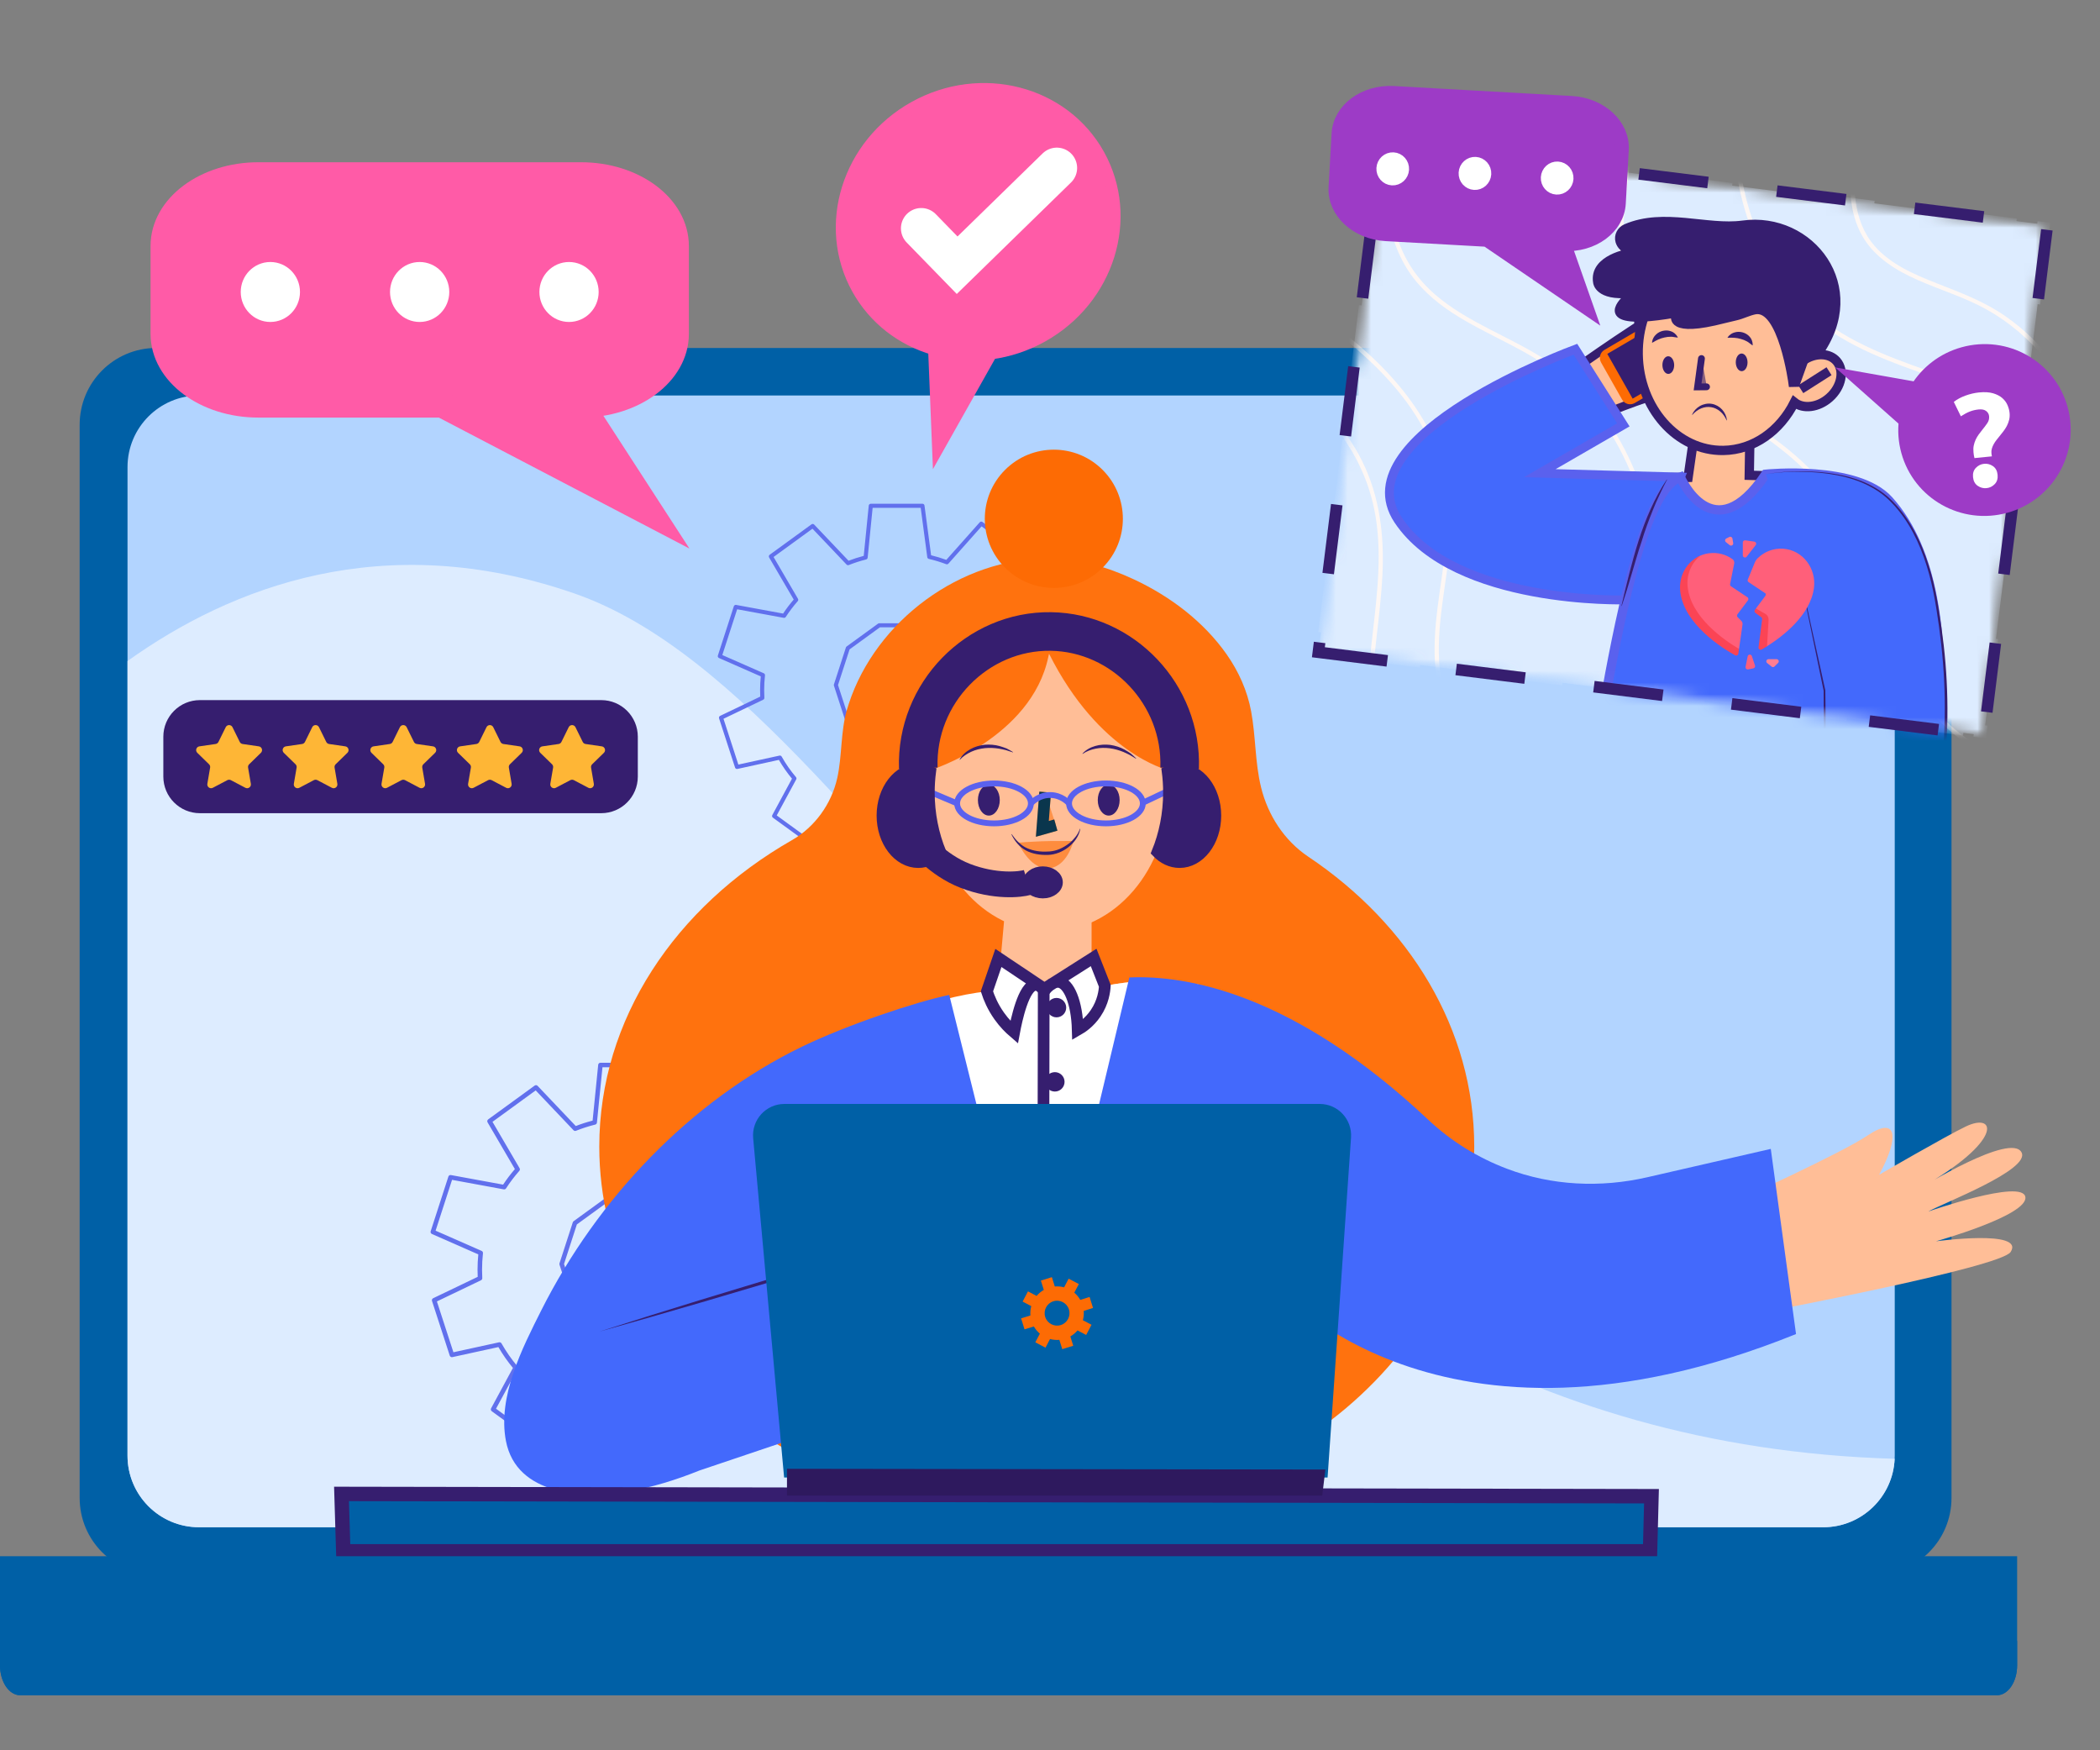 <svg width="180" height="150" viewBox="0 0 180 150" fill="none" xmlns="http://www.w3.org/2000/svg">
<rect x="0" y="0" width="180" height="150" fill="#808080" stroke="none"/>
<path d="M160.7 134.955H13.399C9.77 134.955 6.828 132.009 6.828 128.376V36.4C6.828 32.766 9.77 29.82 13.399 29.82H160.7C164.329 29.82 167.271 32.766 167.271 36.4V128.376C167.271 132.009 164.329 134.955 160.7 134.955Z" fill="#0060A6"/>
<path d="M162.406 40.031V124.74C162.406 124.834 162.402 124.923 162.398 125.013C162.258 128.281 159.569 130.881 156.274 130.881H17.062C13.673 130.881 10.93 128.133 10.93 124.74V40.031C10.93 36.642 13.673 33.891 17.062 33.891H156.274C159.663 33.891 162.406 36.642 162.406 40.031Z" fill="#B2D4FF"/>
<path d="M162.398 125.019C162.258 128.288 159.569 130.888 156.274 130.888H17.062C13.673 130.888 10.93 128.14 10.93 124.747V56.651C19.797 50.315 32.866 45.202 49.203 50.849C77.602 60.67 98.023 123.159 162.398 125.019Z" fill="#DDECFF"/>
<path d="M56.763 125.573H51.844C51.747 125.573 51.665 125.501 51.652 125.404L51.155 121.673C50.401 121.503 49.655 121.26 48.935 120.951L46.391 123.81C46.325 123.884 46.214 123.897 46.133 123.838L42.152 120.943C42.073 120.885 42.049 120.779 42.095 120.694L43.966 117.232C43.504 116.678 43.086 116.078 42.72 115.445L38.775 116.306C38.679 116.327 38.581 116.271 38.55 116.177L37.029 111.493C36.999 111.4 37.041 111.3 37.129 111.258L40.946 109.426C40.938 109.222 40.932 109.016 40.932 108.81C40.932 108.372 40.955 107.932 40.998 107.502L37.022 105.754C36.931 105.714 36.885 105.612 36.916 105.517L38.433 100.833C38.463 100.741 38.556 100.684 38.652 100.703L43.124 101.524C43.429 101.063 43.767 100.616 44.133 100.192L41.792 96.186C41.742 96.1 41.766 95.99 41.846 95.931L45.827 93.036C45.905 92.979 46.014 92.988 46.081 93.059L49.352 96.501C49.815 96.321 50.299 96.166 50.795 96.037L51.274 91.252C51.284 91.154 51.367 91.078 51.466 91.078H56.386C56.483 91.078 56.565 91.15 56.578 91.246L57.207 95.98C57.695 96.098 58.181 96.245 58.653 96.418L61.835 92.841C61.901 92.767 62.013 92.755 62.093 92.813L66.074 95.708C66.153 95.765 66.177 95.872 66.13 95.957L63.94 100.014C64.309 100.431 64.653 100.87 64.964 101.321L69.45 100.345C69.547 100.324 69.644 100.379 69.675 100.474L71.197 105.159C71.227 105.251 71.184 105.351 71.096 105.393L67.203 107.262C67.263 107.761 67.293 108.282 67.293 108.811C67.293 108.932 67.29 109.052 67.288 109.171L71.207 110.896C71.298 110.936 71.344 111.038 71.313 111.133L69.792 115.818C69.762 115.909 69.671 115.968 69.573 115.948L65.634 115.223C65.277 115.863 64.871 116.469 64.427 117.026L66.434 120.465C66.484 120.551 66.46 120.661 66.38 120.72L62.399 123.615C62.322 123.672 62.212 123.662 62.145 123.591L59.534 120.845C58.825 121.167 58.085 121.425 57.332 121.613L56.956 125.399C56.946 125.498 56.863 125.573 56.763 125.573ZM52.013 125.185H56.588L56.961 121.438C56.969 121.355 57.028 121.287 57.108 121.268C57.927 121.073 58.731 120.793 59.497 120.436C59.572 120.401 59.662 120.417 59.719 120.478L62.308 123.201L66.01 120.508L64.025 117.105C63.984 117.035 63.991 116.947 64.042 116.885C64.534 116.282 64.978 115.619 65.362 114.914C65.402 114.84 65.483 114.8 65.567 114.816L69.476 115.536L70.891 111.179L67.013 109.473C66.942 109.441 66.896 109.369 66.898 109.291C66.901 109.133 66.905 108.972 66.905 108.81C66.905 108.249 66.87 107.697 66.801 107.172C66.79 107.089 66.834 107.009 66.909 106.972L70.775 105.117L69.36 100.76L64.918 101.727C64.841 101.745 64.761 101.712 64.716 101.646C64.371 101.135 63.982 100.639 63.559 100.171C63.504 100.11 63.494 100.021 63.533 99.949L65.708 95.922L62.006 93.229L58.853 96.774C58.8 96.834 58.715 96.856 58.64 96.826C58.102 96.623 57.547 96.454 56.988 96.326C56.91 96.308 56.851 96.243 56.84 96.163L56.215 91.465H51.64L51.165 96.209C51.157 96.29 51.099 96.358 51.02 96.378C50.451 96.52 49.896 96.698 49.372 96.908C49.297 96.938 49.214 96.919 49.16 96.862L45.916 93.448L42.214 96.141L44.536 100.116C44.578 100.188 44.569 100.279 44.514 100.342C44.097 100.816 43.715 101.321 43.377 101.843C43.335 101.908 43.258 101.943 43.18 101.928L38.748 101.114L37.337 105.47L41.283 107.203C41.36 107.237 41.406 107.318 41.397 107.402C41.345 107.864 41.319 108.337 41.319 108.809C41.319 109.053 41.326 109.296 41.338 109.536C41.342 109.613 41.298 109.686 41.228 109.719L37.449 111.533L38.864 115.89L42.776 115.036C42.859 115.018 42.944 115.056 42.986 115.13C43.378 115.826 43.836 116.483 44.346 117.082C44.398 117.143 44.407 117.229 44.369 117.3L42.516 120.728L46.218 123.421L48.739 120.588C48.795 120.525 48.886 120.507 48.962 120.54C49.74 120.884 50.55 121.148 51.369 121.324C51.449 121.341 51.509 121.406 51.52 121.488L52.013 125.185ZM55.953 114.204H52.271C52.23 114.204 52.191 114.191 52.158 114.166L49.171 111.995C49.138 111.971 49.114 111.937 49.1 111.898L47.958 108.385C47.946 108.346 47.946 108.304 47.958 108.265L49.097 104.753C49.11 104.714 49.135 104.68 49.168 104.656L52.158 102.484C52.191 102.46 52.231 102.447 52.271 102.447H55.953C55.994 102.447 56.034 102.46 56.067 102.484L59.056 104.656C59.09 104.68 59.114 104.714 59.127 104.753L60.267 108.265C60.279 108.304 60.279 108.346 60.266 108.385L59.124 111.898C59.111 111.937 59.086 111.971 59.053 111.995L56.067 114.166C56.034 114.191 55.995 114.204 55.953 114.204ZM52.334 113.816H55.891L58.775 111.719L59.879 108.325L58.779 104.932L55.891 102.834H52.334L49.446 104.932L48.346 108.325L49.45 111.719L52.334 113.816Z" fill="#6170ED"/>
<path d="M79.411 74.245H74.979C74.892 74.245 74.818 74.18 74.807 74.094L74.359 70.733C73.68 70.579 73.008 70.361 72.36 70.082L70.068 72.657C70.008 72.724 69.907 72.735 69.835 72.682L66.249 70.074C66.178 70.023 66.156 69.927 66.198 69.85L67.883 66.732C67.467 66.231 67.09 65.691 66.761 65.123L63.207 65.898C63.118 65.917 63.033 65.867 63.005 65.781L61.634 61.562C61.608 61.479 61.646 61.389 61.725 61.351L65.163 59.7C65.156 59.517 65.151 59.331 65.151 59.145C65.151 58.75 65.171 58.354 65.21 57.967L61.628 56.393C61.546 56.357 61.505 56.265 61.532 56.18L62.899 51.96C62.926 51.877 63.008 51.826 63.096 51.842L67.124 52.583C67.4 52.166 67.704 51.764 68.033 51.383L65.924 47.773C65.879 47.696 65.9 47.596 65.972 47.544L69.558 44.936C69.629 44.885 69.727 44.893 69.787 44.957L72.734 48.057C73.151 47.895 73.588 47.755 74.034 47.639L74.464 43.329C74.473 43.24 74.548 43.172 74.638 43.172H79.069C79.157 43.172 79.231 43.237 79.242 43.323L79.809 47.587C80.25 47.694 80.687 47.826 81.112 47.982L83.978 44.76C84.037 44.693 84.138 44.682 84.211 44.735L87.797 47.343C87.868 47.394 87.889 47.49 87.848 47.567L85.874 51.221C86.207 51.597 86.516 51.992 86.797 52.399L90.838 51.519C90.926 51.501 91.013 51.55 91.04 51.635L92.411 55.855C92.438 55.938 92.399 56.028 92.32 56.066L88.814 57.75C88.868 58.199 88.895 58.668 88.895 59.145C88.895 59.254 88.893 59.362 88.89 59.469L92.421 61.023C92.503 61.059 92.544 61.152 92.517 61.237L91.147 65.457C91.119 65.54 91.037 65.589 90.949 65.574L87.401 64.921C87.078 65.498 86.713 66.043 86.313 66.545L88.12 69.643C88.165 69.721 88.145 69.82 88.072 69.873L84.486 72.481C84.415 72.532 84.317 72.523 84.258 72.46L81.906 69.986C81.267 70.276 80.602 70.508 79.922 70.677L79.583 74.088C79.575 74.177 79.501 74.245 79.411 74.245ZM75.132 73.896H79.253L79.588 70.52C79.596 70.446 79.649 70.385 79.722 70.368C80.46 70.192 81.184 69.939 81.873 69.618C81.94 69.586 82.022 69.601 82.073 69.655L84.406 72.109L87.741 69.683L85.953 66.617C85.916 66.554 85.922 66.475 85.968 66.419C86.41 65.877 86.81 65.279 87.157 64.643C87.193 64.578 87.265 64.541 87.341 64.555L90.863 65.204L92.138 61.279L88.644 59.742C88.58 59.714 88.539 59.649 88.54 59.578C88.544 59.436 88.547 59.291 88.547 59.145C88.547 58.639 88.516 58.143 88.453 57.67C88.444 57.595 88.482 57.522 88.551 57.49L92.033 55.818L90.759 51.894L86.758 52.765C86.687 52.78 86.616 52.751 86.576 52.693C86.265 52.231 85.914 51.784 85.534 51.363C85.485 51.308 85.475 51.228 85.51 51.163L87.47 47.535L84.134 45.11L81.294 48.303C81.246 48.357 81.17 48.376 81.103 48.351C80.62 48.168 80.119 48.016 79.615 47.9C79.544 47.884 79.491 47.825 79.481 47.753L78.918 43.521H74.797L74.37 47.795C74.362 47.868 74.31 47.929 74.238 47.947C73.726 48.075 73.227 48.236 72.754 48.425C72.688 48.451 72.612 48.435 72.563 48.383L69.641 45.309L66.306 47.734L68.398 51.316C68.436 51.381 68.428 51.463 68.378 51.519C68.004 51.945 67.659 52.4 67.354 52.871C67.316 52.93 67.248 52.961 67.176 52.948L63.185 52.214L61.913 56.138L65.468 57.7C65.538 57.73 65.579 57.803 65.571 57.879C65.524 58.294 65.5 58.721 65.5 59.147C65.5 59.366 65.507 59.585 65.517 59.801C65.52 59.871 65.481 59.936 65.418 59.966L62.014 61.6L63.288 65.524L66.812 64.756C66.889 64.739 66.964 64.774 67.001 64.841C67.353 65.466 67.766 66.057 68.226 66.599C68.273 66.654 68.281 66.731 68.247 66.795L66.577 69.883L69.913 72.309L72.184 69.757C72.235 69.7 72.316 69.683 72.385 69.713C73.086 70.023 73.815 70.261 74.553 70.419C74.625 70.434 74.679 70.493 74.689 70.566L75.132 73.896ZM78.681 64.004H75.364C75.328 64.004 75.292 63.992 75.262 63.97L72.572 62.014C72.542 61.992 72.52 61.962 72.509 61.927L71.48 58.762C71.468 58.727 71.468 58.689 71.479 58.654L72.505 55.49C72.517 55.455 72.539 55.425 72.569 55.403L75.263 53.446C75.292 53.425 75.328 53.413 75.365 53.413H78.681C78.718 53.413 78.754 53.425 78.784 53.446L81.478 55.403C81.507 55.425 81.529 55.455 81.541 55.49L82.567 58.654C82.578 58.689 82.578 58.727 82.567 58.762L81.537 61.927C81.526 61.962 81.504 61.992 81.474 62.014L78.784 63.97C78.754 63.992 78.718 64.004 78.681 64.004ZM75.421 63.655H78.625L81.223 61.765L82.217 58.708L81.226 55.652L78.625 53.762H75.421L72.82 55.652L71.829 58.708L72.823 61.765L75.421 63.655Z" fill="#6170ED"/>
<path d="M112.133 73.414C110.079 72.039 108.674 69.856 108.09 67.47C107.568 65.335 107.641 63.116 107.241 60.962C106.914 59.196 106.165 57.533 105.135 56.068C103.161 53.26 100.29 51.1 97.2 49.656C94.922 48.591 92.402 47.847 89.871 47.844C82.347 47.834 75.099 53.171 72.753 60.311C72.698 60.48 72.645 60.65 72.595 60.821C72.593 60.829 72.591 60.836 72.589 60.843C72.036 62.749 72.193 64.767 71.76 66.695C71.263 68.904 69.844 70.878 67.875 72.004C57.915 77.7 51.367 87.335 51.367 98.264C51.367 115.765 68.156 129.953 88.866 129.953C109.576 129.953 126.364 115.765 126.364 98.264C126.364 88.192 120.802 79.218 112.133 73.414Z" fill="#FF720E"/>
<path d="M94.513 48.65C96.824 46.337 96.824 42.585 94.513 40.272C92.203 37.958 88.456 37.958 86.145 40.272C83.834 42.585 83.834 46.337 86.145 48.65C88.456 50.964 92.203 50.964 94.513 48.65Z" fill="#FD6B04"/>
<path d="M102.777 84.389C96.838 83.444 93.564 84.883 93.564 84.883V78.734H86.081L85.533 84.847C85.533 84.847 82.76 85.463 78.992 86.249L89.607 94.634L102.777 84.389Z" fill="#FFBE97"/>
<path d="M84.593 84.96C83.475 85.091 82.177 85.318 80.76 85.71C79.318 86.109 78.07 86.592 77.031 87.064C77.031 101.826 77.031 116.589 77.031 131.351H78.388H104.961L102.78 84.388C101.54 84.173 100.003 84.015 98.243 84.076C96.902 84.123 95.71 84.288 94.698 84.49C94.435 83.821 94.172 83.153 93.909 82.484L89.458 84.939L85.883 82.484L84.593 84.96Z" fill="white"/>
<path d="M90.748 92.715C90.748 92.898 90.6 93.046 90.417 93.046C90.234 93.046 90.086 92.898 90.086 92.715C90.086 92.531 90.234 92.383 90.417 92.383C90.6 92.383 90.748 92.531 90.748 92.715Z" fill="#361E6F" stroke="#361E6F" stroke-miterlimit="10"/>
<path d="M90.558 86.687C90.741 86.687 90.889 86.538 90.889 86.355C90.889 86.172 90.741 86.023 90.558 86.023C90.375 86.023 90.227 86.172 90.227 86.355C90.227 86.538 90.375 86.687 90.558 86.687Z" fill="#361E6F" stroke="#361E6F" stroke-miterlimit="10"/>
<path d="M90.659 101.085C90.843 101.085 90.991 100.937 90.991 100.754C90.991 100.57 90.843 100.422 90.659 100.422C90.477 100.422 90.328 100.57 90.328 100.754C90.328 100.937 90.477 101.085 90.659 101.085Z" fill="#361E6F" stroke="#361E6F" stroke-miterlimit="10"/>
<path d="M90.991 107.308C90.991 107.491 90.842 107.64 90.659 107.64C90.477 107.64 90.328 107.491 90.328 107.308C90.328 107.125 90.477 106.977 90.659 106.977C90.842 106.977 90.991 107.125 90.991 107.308Z" fill="#361E6F" stroke="#361E6F" stroke-miterlimit="10"/>
<path d="M90.659 113.492C90.843 113.492 90.991 113.343 90.991 113.16C90.991 112.977 90.843 112.828 90.659 112.828C90.477 112.828 90.328 112.977 90.328 113.16C90.328 113.343 90.477 113.492 90.659 113.492Z" fill="#361E6F" stroke="#361E6F" stroke-miterlimit="10"/>
<path d="M90.659 120.21C90.843 120.21 90.991 120.062 90.991 119.879C90.991 119.695 90.843 119.547 90.659 119.547C90.477 119.547 90.328 119.695 90.328 119.879C90.328 120.062 90.477 120.21 90.659 120.21Z" fill="#361E6F" stroke="#361E6F" stroke-miterlimit="10"/>
<path d="M90.659 126.757C90.843 126.757 90.991 126.609 90.991 126.426C90.991 126.242 90.843 126.094 90.659 126.094C90.477 126.094 90.328 126.242 90.328 126.426C90.328 126.609 90.477 126.757 90.659 126.757Z" fill="#361E6F" stroke="#361E6F" stroke-miterlimit="10"/>
<path d="M92.376 88.256C92.741 88.048 93.382 87.618 93.908 86.844C94.565 85.879 94.676 84.919 94.699 84.489C94.38 83.678 94.06 82.866 93.741 82.055C92.334 82.948 90.926 83.842 89.519 84.735C88.204 83.855 86.89 82.975 85.576 82.096C85.248 83.05 84.921 84.005 84.594 84.959C84.773 85.516 85.086 86.278 85.651 87.074C86.086 87.686 86.545 88.142 86.926 88.468C87.11 87.486 87.735 84.445 88.749 84.406C88.943 84.399 89.198 84.5 89.508 84.91C90.151 84.138 90.597 84.133 90.765 84.154C91.609 84.258 92.309 85.87 92.376 88.256Z" fill="white" stroke="#361E6F" stroke-miterlimit="10"/>
<path d="M89.461 84.938L89.375 131.304" stroke="#361E6F" stroke-miterlimit="10"/>
<path d="M148.719 102.968C148.719 102.968 157.814 98.846 160.073 97.314C162.574 95.618 162.865 97.38 161.066 100.679C161.066 100.679 166.845 97.326 168.511 96.534C171.147 95.281 171.704 97.808 164.634 101.797C164.634 101.797 172.403 96.997 173.281 98.774C174.015 100.261 166.573 103.099 165.279 103.827C165.279 103.827 173.356 101.001 173.603 102.583C173.849 104.165 165.938 106.379 165.938 106.379C165.938 106.379 173.592 105.339 172.342 107.292C171.492 108.62 151.164 112.458 151.164 112.458L148.719 102.968Z" fill="#FFBE97"/>
<path d="M85.445 131.308L110.126 131.371L109.364 110.168C109.364 110.168 123.145 126.758 153.945 114.329C153.945 114.329 151.784 98.485 151.781 98.461L141.195 100.891C137.195 101.808 133.014 101.622 129.16 100.159C126.702 99.226 124.409 97.832 122.425 95.966C110.908 85.134 101.703 83.547 96.802 83.769L85.445 131.308Z" fill="#4369FC"/>
<path d="M81.364 85.266C78.639 85.819 72.664 87.799 68.728 89.707C59.12 94.367 51.201 102.765 46.413 112.262C44.772 115.519 42.631 119.704 43.368 123.499C44.276 128.171 49.986 128.442 53.761 127.826C55.887 127.478 57.958 126.824 59.955 126.022L67.832 123.367L68.035 131.372L92.831 131.328L81.364 85.266Z" fill="#4369FC"/>
<path d="M51.375 114.12C54.266 113.19 57.167 112.291 60.069 111.397L68.784 108.748L77.52 106.164L81.894 104.895L86.278 103.656L81.936 105.033L77.585 106.38L68.868 109.029L60.133 111.612C57.218 112.461 54.301 113.306 51.375 114.12Z" fill="#361E6F"/>
<path d="M89.856 56.295C88.397 63.248 79.83 65.978 79.83 65.978C79.701 66.735 79.695 67.108 79.695 67.908C79.695 74.492 84.272 79.829 89.917 79.829C95.563 79.829 100.139 74.492 100.139 67.908C100.139 67.128 100.124 66.7 100.002 65.961C100.002 65.961 94.191 64.54 89.918 56.023L89.856 56.295Z" fill="#FFBE97"/>
<path d="M95.031 69.896C95.549 69.896 95.969 69.302 95.969 68.569C95.969 67.836 95.549 67.242 95.031 67.242C94.513 67.242 94.094 67.836 94.094 68.569C94.094 69.302 94.513 69.896 95.031 69.896Z" fill="#361E6F"/>
<path d="M84.758 69.896C85.276 69.896 85.695 69.302 85.695 68.569C85.695 67.836 85.276 67.242 84.758 67.242C84.24 67.242 83.82 67.836 83.82 68.569C83.82 69.302 84.24 69.896 84.758 69.896Z" fill="#361E6F"/>
<path d="M82.25 65.095C82.455 64.72 82.786 64.419 83.165 64.21C83.542 63.994 83.971 63.875 84.401 63.825C84.834 63.792 85.269 63.823 85.68 63.938C85.885 63.992 86.082 64.074 86.279 64.142C86.466 64.244 86.653 64.336 86.827 64.452L86.817 64.48L86.237 64.291C86.038 64.249 85.842 64.191 85.641 64.162C85.241 64.097 84.833 64.078 84.43 64.116C84.028 64.157 83.63 64.254 83.26 64.42C82.892 64.586 82.544 64.814 82.272 65.113L82.25 65.095Z" fill="#361E6F"/>
<path d="M92.781 64.587C93.065 64.269 93.456 64.05 93.872 63.932C94.289 63.807 94.733 63.789 95.164 63.837C95.593 63.903 96.01 64.032 96.383 64.237C96.571 64.336 96.744 64.46 96.921 64.572C97.079 64.713 97.242 64.844 97.385 64.998L97.369 65.022L96.846 64.707C96.662 64.621 96.485 64.52 96.296 64.446C95.92 64.293 95.527 64.181 95.126 64.128C94.725 64.077 94.315 64.081 93.918 64.159C93.522 64.237 93.131 64.38 92.799 64.61L92.781 64.587Z" fill="#361E6F"/>
<path opacity="0.6" d="M92.013 72.072C92.013 72.072 91.462 74.421 89.742 74.421C88.961 74.421 88.329 73.838 87.886 73.251C87.64 72.925 87.433 72.571 87.258 72.202C87.274 72.236 87.822 72.173 87.876 72.17C88.112 72.157 88.347 72.143 88.583 72.131C89.054 72.106 89.525 72.086 89.997 72.079C90.727 72.07 91.283 72.069 92.013 72.072Z" fill="#FD6B04"/>
<path d="M86.714 71.485C86.901 71.745 87.088 71.997 87.319 72.198C87.539 72.407 87.784 72.581 88.055 72.697C88.592 72.929 89.194 73.014 89.799 72.978C90.376 72.973 90.944 72.76 91.432 72.424C91.681 72.261 91.909 72.06 92.098 71.825C92.303 71.598 92.457 71.331 92.566 71.031L92.595 71.036C92.484 71.672 92.071 72.216 91.574 72.608C91.072 72.999 90.45 73.252 89.807 73.269C89.173 73.281 88.519 73.197 87.95 72.894C87.379 72.595 86.959 72.07 86.688 71.498L86.714 71.485Z" fill="#361E6F"/>
<g opacity="0.52">
<path d="M89.586 67.883L89.344 71.035L90.501 70.708" fill="#FD6B04"/>
<path d="M89.586 67.883L89.344 71.035L90.501 70.708" stroke="#FD6B04" stroke-miterlimit="10"/>
</g>
<path d="M89.586 67.883L89.344 71.035L90.501 70.708" stroke="#0A364D" stroke-miterlimit="10"/>
<path d="M85.201 70.564C86.947 70.564 88.362 69.798 88.362 68.853C88.362 67.907 86.947 67.141 85.201 67.141C83.455 67.141 82.039 67.907 82.039 68.853C82.039 69.798 83.455 70.564 85.201 70.564Z" stroke="#5A61EE" stroke-width="0.5" stroke-miterlimit="10"/>
<path d="M94.794 70.564C96.541 70.564 97.956 69.798 97.956 68.853C97.956 67.907 96.541 67.141 94.794 67.141C93.048 67.141 91.633 67.907 91.633 68.853C91.633 69.798 93.048 70.564 94.794 70.564Z" stroke="#5A61EE" stroke-width="0.5" stroke-miterlimit="10"/>
<path d="M88.367 68.852C88.459 68.753 89.076 68.106 90.06 68.134C90.972 68.159 91.531 68.744 91.63 68.852" stroke="#5A61EE" stroke-width="0.5" stroke-miterlimit="10"/>
<path d="M79.758 67.891L82.043 68.854" stroke="#5A61EE" stroke-width="0.5" stroke-miterlimit="10"/>
<path d="M100.202 67.734L98 68.775" stroke="#5A61EE" stroke-width="0.5" stroke-miterlimit="10"/>
<path d="M79.693 67.912C79.693 67.296 79.734 66.691 79.811 66.099C79.466 65.932 79.095 65.836 78.705 65.836C76.969 65.836 75.562 67.654 75.562 69.897C75.562 72.14 76.97 73.959 78.705 73.959C79.457 73.959 80.147 73.617 80.688 73.047C80.051 71.492 79.693 69.751 79.693 67.912Z" fill="#361E6F" stroke="#361E6F" stroke-width="0.847" stroke-miterlimit="10"/>
<path d="M100.12 67.912C100.12 67.296 100.08 66.691 100.002 66.099C100.347 65.932 100.718 65.836 101.108 65.836C102.844 65.836 104.251 67.654 104.251 69.897C104.251 72.14 102.844 73.959 101.108 73.959C100.356 73.959 99.666 73.617 99.125 73.047C99.762 71.492 100.12 69.751 100.12 67.912Z" fill="#361E6F" stroke="#361E6F" stroke-width="0.847" stroke-miterlimit="10"/>
<path d="M90.675 75.62C90.675 76.143 90.096 76.568 89.381 76.568C88.665 76.568 88.086 76.143 88.086 75.62C88.086 75.096 88.665 74.672 89.381 74.672C90.096 74.672 90.675 75.096 90.675 75.62Z" fill="#361E6F" stroke="#361E6F" stroke-width="0.847" stroke-miterlimit="10"/>
<path d="M78.71 65.838C78.489 59.386 83.776 54.026 90.076 54.118C96.254 54.209 101.331 59.511 101.112 65.838" stroke="#361E6F" stroke-width="3.308" stroke-miterlimit="10"/>
<path d="M78.703 72.078C78.703 72.078 80.289 74.118 82.742 75.064C85.266 76.038 87.449 75.819 88.09 75.618" stroke="#361E6F" stroke-width="2.205" stroke-miterlimit="10"/>
<path d="M141.433 132.949H29.423L29.273 128.031L141.556 128.226L141.433 132.949Z" fill="#0060A6" stroke="#361E6F" stroke-width="1.237" stroke-miterlimit="10"/>
<path d="M113.281 126.077H67.71L65.103 97.498C64.988 96.241 65.977 95.156 67.238 95.156H113.117C114.359 95.156 115.341 96.21 115.256 97.451L113.281 126.077Z" fill="#0060A6" stroke="#0060A6" stroke-width="1.096" stroke-miterlimit="10"/>
<path d="M113.213 128.036H67.594V126.016L113.447 126.077L113.213 128.036Z" fill="#2E195E" stroke="#2E195E" stroke-width="0.277" stroke-miterlimit="10"/>
<path d="M93.688 112.094L93.394 111.151L92.596 111.401C92.46 111.162 92.285 110.955 92.082 110.784L92.471 110.042L91.597 109.583L91.209 110.325C90.953 110.255 90.683 110.229 90.41 110.253L90.161 109.453L89.219 109.747L89.469 110.547C89.231 110.683 89.023 110.858 88.853 111.061L88.112 110.672L87.653 111.546L88.395 111.935C88.324 112.192 88.298 112.462 88.322 112.735L87.523 112.985L87.817 113.927L88.616 113.678C88.751 113.916 88.926 114.124 89.13 114.294L88.741 115.037L89.614 115.495L90.003 114.753C90.259 114.823 90.529 114.85 90.802 114.826L91.051 115.625L91.992 115.331L91.743 114.532C91.981 114.396 92.188 114.221 92.359 114.017L93.1 114.406L93.558 113.532L92.817 113.143C92.887 112.887 92.913 112.616 92.89 112.343L93.688 112.094ZM90.923 113.558C90.361 113.734 89.763 113.42 89.588 112.857C89.413 112.294 89.726 111.696 90.288 111.52C90.85 111.345 91.448 111.659 91.623 112.222C91.798 112.784 91.485 113.382 90.923 113.558Z" fill="#FD6B04"/>
<path d="M49.804 15H22.147C17.647 15 14 17.722 14 21.08V28.612C14 31.97 17.647 34.692 22.147 34.692H37.884L55.91 44.111L49.804 34.692C54.303 34.692 57.951 31.97 57.951 28.612V21.08C57.951 17.722 54.303 15 49.804 15Z" fill="#FF5BA7" stroke="#FF5BA7" stroke-width="2.191" stroke-miterlimit="10"/>
<path d="M24.635 25.023C24.635 25.847 23.98 26.515 23.173 26.515C22.366 26.515 21.711 25.847 21.711 25.023C21.711 24.199 22.366 23.531 23.173 23.531C23.98 23.531 24.635 24.199 24.635 25.023Z" fill="white" stroke="white" stroke-width="2.155" stroke-miterlimit="10"/>
<path d="M37.432 25.023C37.432 25.847 36.777 26.515 35.97 26.515C35.162 26.515 34.508 25.847 34.508 25.023C34.508 24.199 35.162 23.531 35.97 23.531C36.777 23.531 37.432 24.199 37.432 25.023Z" fill="white" stroke="white" stroke-width="2.155" stroke-miterlimit="10"/>
<path d="M50.236 25.023C50.236 25.847 49.582 26.515 48.774 26.515C47.967 26.515 47.312 25.847 47.312 25.023C47.312 24.199 47.967 23.531 48.774 23.531C49.582 23.531 50.236 24.199 50.236 25.023Z" fill="white" stroke="white" stroke-width="2.155" stroke-miterlimit="10"/>
<path d="M78.366 9.167C72.648 12.348 70.464 19.333 73.49 24.77C74.94 27.375 77.323 29.149 80.041 29.942L80.384 38.467L84.98 30.304C86.457 30.103 87.93 29.628 89.323 28.853C95.041 25.672 97.225 18.687 94.199 13.25C91.174 7.814 84.085 5.986 78.366 9.167Z" fill="#FF5BA7" stroke="#FF5BA7" stroke-width="0.976" stroke-miterlimit="10"/>
<path d="M78.964 19.569L82.041 22.73L90.584 14.394" stroke="white" stroke-width="3.482" stroke-miterlimit="10" stroke-linecap="round"/>
<path d="M51.535 69.691H17.135C15.404 69.691 14 68.286 14 66.552V63.139C14 61.405 15.403 60 17.135 60H51.536C53.267 60 54.67 61.405 54.67 63.139V66.552C54.67 68.286 53.267 69.691 51.535 69.691Z" fill="#361E6F"/>
<path d="M19.928 62.321L20.55 63.583C20.597 63.679 20.688 63.745 20.794 63.761L22.185 63.963C22.45 64.001 22.556 64.328 22.364 64.516L21.357 65.498C21.281 65.573 21.246 65.68 21.264 65.785L21.502 67.172C21.547 67.437 21.27 67.639 21.032 67.514L19.788 66.859C19.694 66.81 19.581 66.81 19.487 66.859L18.243 67.514C18.005 67.639 17.727 67.437 17.773 67.172L18.01 65.785C18.029 65.68 17.994 65.573 17.917 65.498L16.911 64.516C16.718 64.328 16.825 64.001 17.09 63.963L18.481 63.761C18.587 63.745 18.678 63.679 18.725 63.583L19.347 62.321C19.465 62.08 19.809 62.08 19.928 62.321Z" fill="#FEB636"/>
<path d="M27.342 62.321L27.964 63.583C28.011 63.679 28.102 63.745 28.208 63.761L29.599 63.963C29.864 64.001 29.97 64.328 29.778 64.516L28.771 65.498C28.695 65.573 28.66 65.68 28.678 65.785L28.916 67.172C28.961 67.437 28.684 67.639 28.446 67.514L27.202 66.859C27.108 66.81 26.995 66.81 26.901 66.859L25.657 67.514C25.419 67.639 25.141 67.437 25.187 67.172L25.424 65.785C25.443 65.68 25.408 65.573 25.331 65.498L24.325 64.516C24.132 64.328 24.239 64.001 24.504 63.963L25.895 63.761C26.001 63.745 26.092 63.679 26.139 63.583L26.761 62.321C26.88 62.08 27.223 62.08 27.342 62.321Z" fill="#FEB636"/>
<path d="M34.857 62.321L35.48 63.583C35.527 63.679 35.618 63.745 35.723 63.761L37.114 63.963C37.38 64.001 37.486 64.328 37.294 64.516L36.287 65.498C36.211 65.573 36.176 65.68 36.194 65.785L36.432 67.172C36.477 67.437 36.2 67.639 35.962 67.514L34.718 66.859C34.623 66.81 34.511 66.81 34.416 66.859L33.172 67.514C32.935 67.639 32.657 67.437 32.702 67.172L32.94 65.785C32.958 65.68 32.923 65.573 32.847 65.498L31.84 64.516C31.648 64.328 31.754 64.001 32.02 63.963L33.411 63.761C33.516 63.745 33.608 63.679 33.655 63.583L34.277 62.321C34.395 62.08 34.739 62.08 34.857 62.321Z" fill="#FEB636"/>
<path d="M42.279 62.321L42.901 63.583C42.949 63.679 43.04 63.745 43.145 63.761L44.536 63.963C44.802 64.001 44.908 64.328 44.716 64.516L43.709 65.498C43.633 65.573 43.598 65.68 43.616 65.785L43.854 67.172C43.899 67.437 43.621 67.639 43.384 67.514L42.14 66.859C42.045 66.81 41.933 66.81 41.838 66.859L40.594 67.514C40.356 67.639 40.079 67.437 40.124 67.172L40.362 65.785C40.38 65.68 40.345 65.573 40.269 65.498L39.262 64.516C39.07 64.328 39.176 64.001 39.442 63.963L40.833 63.761C40.938 63.745 41.029 63.679 41.077 63.583L41.699 62.321C41.817 62.08 42.16 62.08 42.279 62.321Z" fill="#FEB636"/>
<path d="M49.326 62.321L49.948 63.583C49.995 63.679 50.087 63.745 50.192 63.761L51.583 63.963C51.849 64.001 51.955 64.328 51.763 64.516L50.756 65.498C50.679 65.573 50.645 65.68 50.663 65.785L50.9 67.172C50.946 67.437 50.668 67.639 50.431 67.514L49.187 66.859C49.092 66.81 48.98 66.81 48.885 66.859L47.641 67.514C47.403 67.639 47.126 67.437 47.171 67.172L47.409 65.785C47.427 65.68 47.392 65.573 47.316 65.498L46.309 64.516C46.117 64.328 46.223 64.001 46.489 63.963L47.88 63.761C47.985 63.745 48.076 63.679 48.123 63.583L48.745 62.321C48.864 62.08 49.207 62.08 49.326 62.321Z" fill="#FEB636"/>
<mask id="mask0_18793_110257" style="mask-type:luminance" maskUnits="userSpaceOnUse" x="113" y="12" width="63" height="52">
<path d="M113.012 55.898L170.055 63.023L175.506 19.275L118.463 12.15L113.012 55.898Z" fill="white"/>
</mask>
<g mask="url(#mask0_18793_110257)">
<mask id="mask1_18793_110257" style="mask-type:luminance" maskUnits="userSpaceOnUse" x="113" y="12" width="63" height="52">
<path d="M113.012 55.898L170.055 63.023L175.506 19.275L118.463 12.15L113.012 55.898Z" fill="white"/>
</mask>
<g mask="url(#mask1_18793_110257)">
<path d="M118.459 12.158L113.008 55.906L170.051 63.032L175.502 19.283L118.459 12.158Z" fill="#DDECFF"/>
<path d="M113.108 55.039L113 55.905L113.865 56.013" stroke="#DDECFF" stroke-width="0.448" stroke-miterlimit="10"/>
<path d="M115.648 56.234L168.286 62.807" stroke="#DDECFF" stroke-width="0.448" stroke-miterlimit="10" stroke-dasharray="6.14 6.14"/>
<path d="M169.18 62.922L170.044 63.03L170.152 62.164" stroke="#DDECFF" stroke-width="0.448" stroke-miterlimit="10"/>
<path d="M170.359 60.48L175.279 20.984" stroke="#DDECFF" stroke-width="0.448" stroke-miterlimit="10" stroke-dasharray="5.78 5.78"/>
<path d="M175.382 20.146L175.49 19.28L174.625 19.172" stroke="#DDECFF" stroke-width="0.448" stroke-miterlimit="10"/>
<path d="M172.841 18.948L120.203 12.375" stroke="#DDECFF" stroke-width="0.448" stroke-miterlimit="10" stroke-dasharray="6.14 6.14"/>
<path d="M119.316 12.264L118.451 12.156L118.344 13.022" stroke="#DDECFF" stroke-width="0.448" stroke-miterlimit="10"/>
<path d="M118.13 14.703L113.211 54.199" stroke="#DDECFF" stroke-width="0.448" stroke-miterlimit="10" stroke-dasharray="5.78 5.78"/>
</g>
<mask id="mask2_18793_110257" style="mask-type:luminance" maskUnits="userSpaceOnUse" x="113" y="12" width="63" height="52">
<path d="M113.012 55.898L170.055 63.023L175.506 19.275L118.463 12.15L113.012 55.898Z" fill="white"/>
</mask>
<g mask="url(#mask2_18793_110257)">
<path d="M148.87 6.68C148.267 10.667 148.508 14.819 149.771 18.66C151.011 22.428 153.275 25.827 156.538 28.125C159.758 30.394 163.588 31.55 167.255 32.865C170.908 34.175 174.661 35.712 177.293 38.685C179.956 41.692 181.116 45.825 184.151 48.531C184.503 48.844 184.877 49.131 185.269 49.392C185.466 49.523 185.649 49.206 185.454 49.076C182.068 46.822 180.763 42.7 178.446 39.541C176.17 36.437 172.831 34.616 169.315 33.243C165.692 31.827 161.882 30.815 158.47 28.904C156.741 27.936 155.169 26.726 153.857 25.235C152.551 23.752 151.515 22.038 150.745 20.22C149.167 16.497 148.665 12.345 149.033 8.334C149.081 7.813 149.145 7.294 149.223 6.777C149.258 6.546 148.905 6.447 148.87 6.68Z" fill="#FDF7F4"/>
</g>
<mask id="mask3_18793_110257" style="mask-type:luminance" maskUnits="userSpaceOnUse" x="113" y="12" width="63" height="52">
<path d="M113.012 55.898L170.055 63.023L175.506 19.275L118.463 12.15L113.012 55.898Z" fill="white"/>
</mask>
<g mask="url(#mask3_18793_110257)">
<path d="M118.445 12.934C118.577 16.828 118.804 21.032 121.419 24.159C123.733 26.926 127.215 28.301 130.304 29.982C131.938 30.871 133.493 31.875 134.849 33.158C136.25 34.484 137.431 36.03 138.398 37.698C140.431 41.209 141.504 45.2 141.882 49.222C142.334 54.045 141.868 58.895 141.273 63.683C141.199 64.278 141.122 64.872 141.046 65.466C141.016 65.699 141.382 65.697 141.412 65.466C142.031 60.675 142.612 55.845 142.374 51.006C142.174 46.93 141.358 42.876 139.591 39.179C137.973 35.794 135.565 32.82 132.396 30.783C129.353 28.828 125.804 27.639 123.034 25.263C121.559 23.997 120.464 22.411 119.835 20.567C119.165 18.604 118.971 16.516 118.871 14.456C118.847 13.949 118.829 13.441 118.812 12.934C118.803 12.7 118.438 12.699 118.445 12.934Z" fill="#FDF7F4"/>
</g>
<mask id="mask4_18793_110257" style="mask-type:luminance" maskUnits="userSpaceOnUse" x="113" y="12" width="63" height="52">
<path d="M113.012 55.898L170.055 63.023L175.506 19.275L118.463 12.15L113.012 55.898Z" fill="white"/>
</mask>
<g mask="url(#mask4_18793_110257)">
<path d="M109.137 24.637C114.634 28.372 120.574 32.472 123.037 38.948C123.626 40.498 123.964 42.123 124.025 43.781C124.096 45.69 123.85 47.592 123.58 49.477C123.087 52.925 122.485 56.555 123.578 59.954C124.49 62.795 126.821 65.382 129.904 65.717C130.138 65.742 130.136 65.376 129.904 65.35C127.032 65.039 124.839 62.586 123.963 59.957C122.805 56.482 123.487 52.749 123.983 49.221C124.237 47.42 124.458 45.603 124.391 43.781C124.332 42.172 124.024 40.588 123.473 39.075C122.412 36.159 120.571 33.579 118.401 31.387C115.693 28.651 112.493 26.476 109.323 24.321C109.126 24.188 108.943 24.505 109.137 24.637Z" fill="#FDF7F4"/>
</g>
<mask id="mask5_18793_110257" style="mask-type:luminance" maskUnits="userSpaceOnUse" x="113" y="12" width="63" height="52">
<path d="M113.012 55.898L170.055 63.023L175.506 19.275L118.463 12.15L113.012 55.898Z" fill="white"/>
</mask>
<g mask="url(#mask5_18793_110257)">
<path d="M158.751 13.175C158.474 15.55 158.41 18.151 159.661 20.284C160.712 22.076 162.519 23.177 164.371 23.996C166.331 24.863 168.404 25.478 170.282 26.525C172.25 27.622 173.986 29.114 175.395 30.871C176.991 32.86 178.144 35.191 178.743 37.671C178.798 37.9 179.151 37.803 179.096 37.574C178.069 33.32 175.418 29.52 171.817 27.046C170.03 25.819 168.031 25.072 166.028 24.286C164.095 23.528 162.065 22.672 160.671 21.066C158.783 18.891 158.802 15.878 159.117 13.175C159.144 12.941 158.778 12.943 158.751 13.175Z" fill="#FDF7F4"/>
</g>
<mask id="mask6_18793_110257" style="mask-type:luminance" maskUnits="userSpaceOnUse" x="113" y="12" width="63" height="52">
<path d="M113.012 55.898L170.055 63.023L175.506 19.275L118.463 12.15L113.012 55.898Z" fill="white"/>
</mask>
<g mask="url(#mask6_18793_110257)">
<path d="M139.303 14.369C138.685 19 138.103 24.066 140.58 28.285C142.5 31.558 145.762 33.705 148.836 35.776C150.465 36.874 152.101 37.975 153.591 39.26C155.188 40.638 156.53 42.229 157.576 44.065C159.856 48.064 160.773 52.647 162.812 56.754C164.563 60.283 167.321 63.839 171.278 64.939C171.735 65.066 172.2 65.152 172.671 65.21C172.904 65.239 172.902 64.873 172.671 64.844C168.489 64.325 165.47 60.908 163.558 57.397C161.424 53.477 160.5 49.033 158.511 45.043C157.573 43.16 156.387 41.426 154.884 39.95C153.549 38.639 152.036 37.525 150.499 36.465C147.422 34.342 144.03 32.386 141.736 29.355C140.419 27.615 139.623 25.589 139.31 23.432C138.959 21.024 139.154 18.565 139.44 16.162C139.511 15.564 139.59 14.966 139.67 14.37C139.7 14.136 139.334 14.139 139.303 14.369Z" fill="#FDF7F4"/>
</g>
<mask id="mask7_18793_110257" style="mask-type:luminance" maskUnits="userSpaceOnUse" x="113" y="12" width="63" height="52">
<path d="M113.012 55.898L170.055 63.023L175.506 19.275L118.463 12.15L113.012 55.898Z" fill="white"/>
</mask>
<g mask="url(#mask7_18793_110257)">
<path d="M113.397 35.454C115.626 37.7 117.174 40.574 117.8 43.68C118.503 47.17 118.062 50.755 117.663 54.253C117.437 56.23 117.219 58.21 117.193 60.201C117.19 60.437 117.555 60.437 117.559 60.201C117.607 56.542 118.312 52.936 118.493 49.287C118.661 45.91 118.267 42.552 116.746 39.497C115.955 37.908 114.906 36.454 113.656 35.195C113.49 35.027 113.231 35.286 113.397 35.454Z" fill="#FDF7F4"/>
</g>
</g>
<mask id="mask8_18793_110257" style="mask-type:luminance" maskUnits="userSpaceOnUse" x="113" y="12" width="63" height="52">
<path d="M113.012 55.898L170.055 63.023L175.506 19.275L118.463 12.15L113.012 55.898Z" fill="white"/>
</mask>
<g mask="url(#mask8_18793_110257)">
<path d="M149.937 40.733L150.027 35.041L145.626 34.43L144.694 40.912L139.602 40.953L148.645 47.752L155.96 40.895L149.937 40.733Z" fill="#FFBE97" stroke="#361E6F" stroke-width="0.8" stroke-miterlimit="10"/>
<path d="M137.002 35.645C137.002 35.645 141.184 33.985 142.386 33.734C143.717 33.458 143.242 32.8 141.616 32.335C141.616 32.335 144.509 31.515 145.287 31.223C146.518 30.76 145.88 29.771 142.377 30.811C142.377 30.811 146.36 29.801 146.064 28.947C145.817 28.231 142.567 29.761 141.927 29.951C141.927 29.951 145.372 28.211 144.941 27.625C144.51 27.039 141.313 28.921 141.313 28.921C141.313 28.921 144.052 26.749 143.031 26.534C142.337 26.388 134.719 31.815 134.719 31.815L137.002 35.645Z" fill="#FFBE97" stroke="#361E6F" stroke-width="0.735" stroke-miterlimit="10"/>
<path d="M142.668 31.33L141.133 28.602" stroke="#361E6F" stroke-width="0.846" stroke-miterlimit="10"/>
<path d="M141.528 32.306C141.528 32.306 140.713 30.869 139.508 31.264" stroke="#361E6F" stroke-width="0.846" stroke-miterlimit="10"/>
<path d="M137.604 30.858L139.405 34.037C139.506 34.215 139.729 34.277 139.905 34.174L145.286 31.021C145.461 30.919 145.521 30.692 145.42 30.514L143.619 27.335C143.518 27.157 143.294 27.096 143.119 27.198L137.738 30.351C137.563 30.453 137.503 30.68 137.604 30.858Z" fill="#FD6B04" stroke="#FD6B04" stroke-width="0.846" stroke-miterlimit="10"/>
<path d="M138.352 30.485L140.1 33.571L144.955 30.727L143.206 27.641L138.352 30.485Z" fill="#361E6F" stroke="#361E6F" stroke-width="0.862" stroke-miterlimit="10"/>
<path d="M139.143 36.412L131.982 40.552L144.023 40.886L139.33 51.408C139.33 51.408 124.713 51.855 119.853 44.578C114.995 37.302 135.033 29.93 135.033 29.93L139.143 36.412Z" fill="#4369FC" stroke="#5A61EE" stroke-width="0.762" stroke-miterlimit="10"/>
<path d="M140.415 30.362C140.349 25.754 143.51 21.972 147.475 21.915C151.441 21.858 154.71 25.547 154.776 30.155C154.779 30.361 154.773 30.566 154.764 30.769C155.722 30.222 156.82 30.264 157.416 30.941C158.128 31.751 157.854 33.159 156.803 34.085C155.841 34.934 154.562 35.083 153.806 34.48C152.583 36.916 150.324 38.565 147.716 38.602C143.75 38.659 140.482 34.97 140.415 30.362Z" fill="#FFBE97" stroke="#361E6F" stroke-width="0.8" stroke-miterlimit="10"/>
<path d="M156.774 31.812L154.352 33.355" stroke="#361E6F" stroke-width="0.8" stroke-miterlimit="10"/>
<g opacity="0.6">
<path d="M145.854 30.688L145.523 33.119L146.288 33.111" fill="#361E6F"/>
<path d="M145.854 30.688L145.523 33.119L146.288 33.111" stroke="#361E6F" stroke-width="0.234" stroke-miterlimit="10" stroke-linecap="round"/>
</g>
<path d="M145.839 30.727L145.508 33.158L146.273 33.15" stroke="#361E6F" stroke-width="0.586" stroke-miterlimit="10" stroke-linecap="round"/>
<path d="M148.781 31.058C148.785 31.476 149.014 31.813 149.292 31.81C149.57 31.807 149.793 31.467 149.789 31.049C149.785 30.631 149.556 30.294 149.278 30.297C148.999 30.299 148.777 30.64 148.781 31.058Z" fill="#361E6F"/>
<path d="M142.492 31.293C142.496 31.711 142.725 32.047 143.003 32.044C143.282 32.042 143.504 31.701 143.5 31.283C143.496 30.865 143.267 30.529 142.989 30.531C142.71 30.534 142.488 30.875 142.492 31.293Z" fill="#361E6F"/>
<path d="M141.605 29.316C141.642 29.035 141.773 28.83 141.94 28.673C142.104 28.51 142.314 28.403 142.54 28.352C142.766 28.302 143.011 28.307 143.236 28.394C143.46 28.468 143.663 28.644 143.795 28.874L143.805 28.891C143.812 28.903 143.808 28.919 143.795 28.927C143.79 28.93 143.784 28.931 143.778 28.93L143.499 28.889C143.408 28.868 143.315 28.861 143.222 28.859C143.035 28.857 142.849 28.879 142.668 28.923C142.301 28.996 141.961 29.167 141.639 29.364C141.627 29.371 141.612 29.367 141.605 29.356C141.602 29.351 141.601 29.345 141.602 29.34L141.605 29.316Z" fill="#361E6F"/>
<path d="M148.097 28.891C148.263 28.661 148.475 28.543 148.696 28.484C148.919 28.419 149.154 28.425 149.378 28.487C149.6 28.552 149.812 28.673 149.969 28.856C150.132 29.028 150.226 29.279 150.234 29.544L150.234 29.564C150.235 29.578 150.223 29.59 150.209 29.591C150.203 29.591 150.197 29.589 150.192 29.585L149.966 29.416C149.896 29.355 149.818 29.304 149.736 29.258C149.573 29.167 149.399 29.098 149.219 29.051C148.861 28.94 148.481 28.928 148.104 28.948C148.09 28.949 148.079 28.939 148.078 28.925C148.078 28.919 148.08 28.914 148.083 28.909L148.097 28.891Z" fill="#361E6F"/>
<path d="M145.058 35.552C145.292 35.29 145.551 35.105 145.827 34.993C146.103 34.886 146.392 34.846 146.668 34.896C146.945 34.936 147.209 35.065 147.438 35.254C147.666 35.446 147.854 35.701 147.996 36.023L148.025 36.02C147.988 35.679 147.84 35.35 147.606 35.096C147.374 34.842 147.057 34.664 146.715 34.607C146.372 34.552 146.015 34.622 145.715 34.791C145.414 34.959 145.171 35.226 145.031 35.54L145.058 35.552Z" fill="#361E6F"/>
<path d="M149.375 19.182C146.343 19.6 142.629 18.064 139.342 19.483C138.879 19.683 138.609 20.204 138.75 20.688C138.85 21.035 139.12 21.374 139.718 21.584C139.718 21.584 136.454 22.08 136.836 24.218C136.836 24.218 136.961 25.511 139.701 25.237C139.701 25.237 137.05 27.268 140.326 27.289L140.495 29.13L140.912 27.274C141.591 27.238 142.459 27.135 143.56 26.947C143.56 26.947 142.795 28.552 146.955 27.618L148.843 27.165C149.378 27.037 149.873 26.774 150.412 26.662C152.696 26.187 153.582 32.882 153.582 32.882L154.009 32.873L154.765 30.765C154.82 30.653 155.806 30.498 155.877 30.4C160.103 24.586 155.222 18.376 149.375 19.182Z" fill="#361E6F" stroke="#361E6F" stroke-width="0.564" stroke-miterlimit="10"/>
<path d="M144.023 40.886C144.023 40.886 146.831 47.38 151.35 40.642C151.35 40.642 159.152 39.84 161.896 42.885C169.797 51.656 164.481 72.73 164.481 72.73L134.758 73.39C136.184 73.442 138.796 42.697 144.023 40.886Z" fill="#4369FC" stroke="#5A61EE" stroke-width="0.8" stroke-miterlimit="10"/>
<path d="M142.889 41.108C142.783 41.326 142.669 41.538 142.559 41.752C142.456 41.97 142.344 42.182 142.249 42.403C142.043 42.835 141.845 43.271 141.673 43.717C141.315 44.602 140.984 45.499 140.708 46.416C140.397 47.322 140.144 48.248 139.865 49.169L139.45 50.554C139.299 51.012 139.165 51.476 139.003 51.932L138.977 51.926C139.421 50.051 139.868 48.173 140.452 46.334C141.041 44.5 141.803 42.707 142.866 41.094L142.889 41.108Z" fill="#361E6F"/>
<path d="M153.891 47.475C154.722 51.375 155.553 55.275 156.383 59.175L156.559 80.161L165.149 79.97L166.588 65.331C167.04 60.729 166.792 56.356 165.985 51.652C165.45 48.534 164.363 45.161 162.058 42.887C160.293 41.148 157.733 40.56 155.334 40.435C154.008 40.366 152.655 40.417 151.344 40.635" fill="#4369FC"/>
<path d="M153.892 47.477L156.456 59.162L156.458 59.169V59.177L156.678 80.163L156.556 80.045L165.146 79.835L165.013 79.959C165.4 75.85 165.822 71.743 166.233 67.635C166.332 66.609 166.446 65.58 166.535 64.556C166.621 63.53 166.672 62.502 166.69 61.472C166.725 59.414 166.625 57.353 166.4 55.305C166.289 54.281 166.149 53.26 165.986 52.242C165.825 51.224 165.631 50.214 165.359 49.222C164.818 47.246 164.005 45.309 162.706 43.717C162.543 43.519 162.378 43.324 162.197 43.142C162.026 42.951 161.837 42.779 161.647 42.608C161.261 42.274 160.834 41.989 160.386 41.742C159.489 41.246 158.498 40.934 157.492 40.731C156.483 40.531 155.453 40.447 154.424 40.43C153.394 40.414 152.362 40.475 151.344 40.638C152.36 40.462 153.392 40.388 154.424 40.391C155.455 40.396 156.489 40.466 157.506 40.655C158.521 40.846 159.524 41.147 160.441 41.639C160.899 41.883 161.337 42.168 161.736 42.504C162.13 42.845 162.492 43.219 162.821 43.622C164.146 45.232 164.975 47.186 165.529 49.175C165.807 50.173 166.008 51.192 166.173 52.212C166.341 53.232 166.486 54.256 166.602 55.283C166.837 57.337 166.946 59.407 166.92 61.476C166.907 62.511 166.859 63.545 166.778 64.577C166.693 65.609 166.584 66.633 166.488 67.661C166.092 71.77 165.707 75.88 165.286 79.987L165.274 80.109L165.153 80.111L156.562 80.283L156.441 80.286L156.44 80.165L156.31 59.179L156.311 59.193L153.892 47.477Z" fill="#361E6F"/>
</g>
<path d="M113.004 55.898L170.047 63.023L175.498 19.275L118.455 12.15L113.004 55.898Z" stroke="#361E6F" stroke-width="0.992" stroke-miterlimit="10" stroke-dasharray="5.95 5.95"/>
<path d="M176.641 35.041C175.648 31.446 171.913 29.342 168.3 30.343C166.568 30.822 165.18 31.928 164.312 33.345L159.305 32.457L163.362 36.057C163.258 36.907 163.314 37.79 163.556 38.665C164.549 42.261 168.283 44.364 171.897 43.363C175.51 42.363 177.634 38.637 176.641 35.041Z" fill="#9D3BC6" stroke="#9D3BC6" stroke-width="1.209" stroke-miterlimit="10"/>
<path d="M169.602 35.09C169.331 35.117 169.078 35.176 168.843 35.268C168.608 35.36 168.351 35.497 168.072 35.677L167.469 34.444C167.744 34.226 168.077 34.046 168.467 33.904C168.857 33.762 169.244 33.672 169.629 33.633C170.112 33.585 170.516 33.61 170.843 33.707C171.168 33.804 171.432 33.942 171.633 34.12C171.833 34.299 171.981 34.502 172.076 34.729C172.171 34.956 172.229 35.175 172.25 35.387C172.271 35.598 172.258 35.796 172.212 35.98C172.165 36.164 172.101 36.337 172.018 36.498C171.934 36.658 171.836 36.813 171.721 36.962C171.606 37.111 171.494 37.252 171.386 37.385C171.304 37.484 171.219 37.59 171.131 37.702C171.043 37.814 170.965 37.93 170.897 38.051C170.829 38.173 170.775 38.298 170.735 38.428C170.694 38.558 170.681 38.687 170.693 38.816C170.696 38.846 170.701 38.892 170.707 38.952C170.713 39.013 170.722 39.065 170.734 39.11L169.239 39.259C169.217 39.184 169.199 39.101 169.186 39.006C169.173 38.912 169.163 38.831 169.156 38.763C169.135 38.552 169.142 38.358 169.178 38.183C169.214 38.008 169.268 37.842 169.34 37.686C169.412 37.53 169.499 37.382 169.599 37.242C169.7 37.103 169.804 36.966 169.913 36.833C170.069 36.642 170.211 36.454 170.337 36.27C170.464 36.086 170.516 35.884 170.494 35.665C170.476 35.483 170.391 35.336 170.238 35.221C170.086 35.106 169.874 35.062 169.602 35.09ZM171.222 40.686C171.255 41.019 171.173 41.286 170.976 41.489C170.779 41.692 170.545 41.807 170.273 41.834C170.002 41.861 169.749 41.794 169.516 41.634C169.283 41.474 169.15 41.228 169.117 40.896C169.084 40.563 169.166 40.295 169.363 40.093C169.56 39.89 169.794 39.775 170.066 39.748C170.337 39.721 170.59 39.787 170.823 39.947C171.056 40.107 171.189 40.353 171.222 40.686Z" fill="white"/>
<path d="M134.695 8.862L119.463 8.009C116.986 7.87 114.884 9.419 114.77 11.468L114.513 16.066C114.398 18.115 116.314 19.889 118.792 20.028L127.458 20.513L135.925 26.288L134.023 20.881C136.501 21.02 138.602 19.471 138.717 17.422L138.974 12.824C139.088 10.774 137.172 9 134.695 8.862Z" fill="#9D3BC6" stroke="#9D3BC6" stroke-width="1.272" stroke-miterlimit="10"/>
<path d="M120.182 14.516C120.156 14.97 119.776 15.318 119.331 15.293C118.886 15.268 118.546 14.88 118.572 14.426C118.597 13.973 118.978 13.625 119.423 13.65C119.867 13.674 120.207 14.062 120.182 14.516Z" fill="white" stroke="white" stroke-width="1.188" stroke-miterlimit="10"/>
<path d="M127.229 14.907C127.203 15.36 126.822 15.708 126.378 15.683C125.933 15.658 125.593 15.27 125.619 14.817C125.644 14.363 126.025 14.015 126.469 14.04C126.914 14.065 127.254 14.453 127.229 14.907Z" fill="white" stroke="white" stroke-width="1.188" stroke-miterlimit="10"/>
<path d="M134.276 15.305C134.25 15.759 133.869 16.107 133.425 16.082C132.98 16.057 132.64 15.669 132.665 15.215C132.691 14.762 133.072 14.414 133.516 14.439C133.961 14.464 134.301 14.852 134.276 15.305Z" fill="white" stroke="white" stroke-width="1.188" stroke-miterlimit="10"/>
<path d="M152.853 47.027C151.998 46.966 151.226 47.288 150.667 47.831C150.557 47.937 150.471 48.066 150.412 48.207C150.258 48.575 149.942 49.349 149.812 49.666C149.796 49.705 149.794 49.749 149.807 49.79C149.819 49.831 149.846 49.866 149.881 49.89L151.323 50.851C151.353 50.871 151.373 50.992 151.309 51.078L150.508 52.146L151.257 52.939L151.066 55.356L151.46 55.384C152.82 54.525 155.176 52.723 155.481 50.388C155.699 48.722 154.53 47.146 152.853 47.027ZM149.778 51.183L148.373 50.246C148.342 50.226 148.318 50.197 148.304 50.163C148.29 50.129 148.286 50.091 148.294 50.055L148.646 48.295C148.675 48.151 148.616 48.003 148.497 47.918C147.947 47.526 147.258 47.321 146.51 47.413C146.249 47.445 146.002 47.511 145.771 47.607C144.611 48.089 144.149 49.83 144.247 50.634C144.595 53.499 147.796 55.288 148.811 55.849L149.059 55.61L149.358 53.519C149.366 53.462 149.36 53.404 149.342 53.349C149.324 53.294 149.293 53.245 149.252 53.204L148.94 52.892C148.909 52.86 148.89 52.818 148.887 52.774C148.883 52.729 148.896 52.685 148.923 52.649L149.823 51.449C149.887 51.364 149.866 51.242 149.778 51.183ZM149.384 47.593V46.49C149.384 46.377 149.484 46.291 149.596 46.307L150.367 46.417C150.508 46.437 150.575 46.602 150.488 46.715L149.716 47.706C149.608 47.846 149.384 47.769 149.384 47.593Z" fill="#FF5F7A"/>
<path d="M148.26 46.719L147.937 46.46C147.831 46.376 147.849 46.21 147.97 46.149L148.228 46.02C148.34 45.964 148.474 46.032 148.495 46.155L148.559 46.543C148.587 46.711 148.393 46.825 148.26 46.719Z" fill="#FF7E92"/>
<path d="M149.801 56.251L149.621 57.149C149.595 57.279 149.709 57.394 149.839 57.368L150.289 57.278C150.398 57.256 150.464 57.143 150.429 57.037L150.159 56.229C150.099 56.048 149.838 56.064 149.801 56.251Z" fill="#FF5F7A"/>
<path d="M151.469 56.823L151.854 57.131C151.89 57.16 151.935 57.174 151.98 57.172C152.026 57.169 152.069 57.15 152.101 57.118L152.41 56.809C152.527 56.692 152.444 56.492 152.278 56.492H151.585C151.409 56.492 151.331 56.713 151.469 56.823Z" fill="#FF7E92"/>
<path d="M144.653 50.265C144.549 49.209 144.995 48.212 145.771 47.609C144.612 48.092 143.886 49.317 144.015 50.636C144.296 53.509 147.712 55.598 148.727 56.159C148.841 56.222 148.982 56.151 149 56.022L149.059 55.612C147.794 54.867 144.91 52.895 144.653 50.265ZM151.313 52.609L150.507 52.149L150.424 52.261C150.409 52.28 150.398 52.302 150.392 52.326C150.386 52.349 150.385 52.374 150.388 52.398C150.392 52.422 150.4 52.446 150.412 52.467C150.425 52.488 150.441 52.506 150.461 52.521L150.969 52.901C150.995 52.921 151.016 52.947 151.028 52.978C151.041 53.008 151.046 53.041 151.041 53.074L150.731 55.477C150.711 55.629 150.875 55.737 151.008 55.66C151.16 55.572 151.31 55.48 151.459 55.386L151.592 53.126C151.598 53.022 151.575 52.919 151.526 52.828C151.477 52.736 151.403 52.661 151.313 52.609Z" fill="#FB4455"/>
<path d="M0 133.367V142.713C0 144.13 0.775 145.279 1.731 145.279H171.166C172.122 145.279 172.897 144.13 172.897 142.713V133.367H0Z" fill="#0060A6"/>
<path d="M0 140.633V142.718C0 144.135 0.775 145.284 1.731 145.284H171.166C172.122 145.284 172.897 144.135 172.897 142.718V140.633H0Z" fill="#0060A6"/>
</svg>
